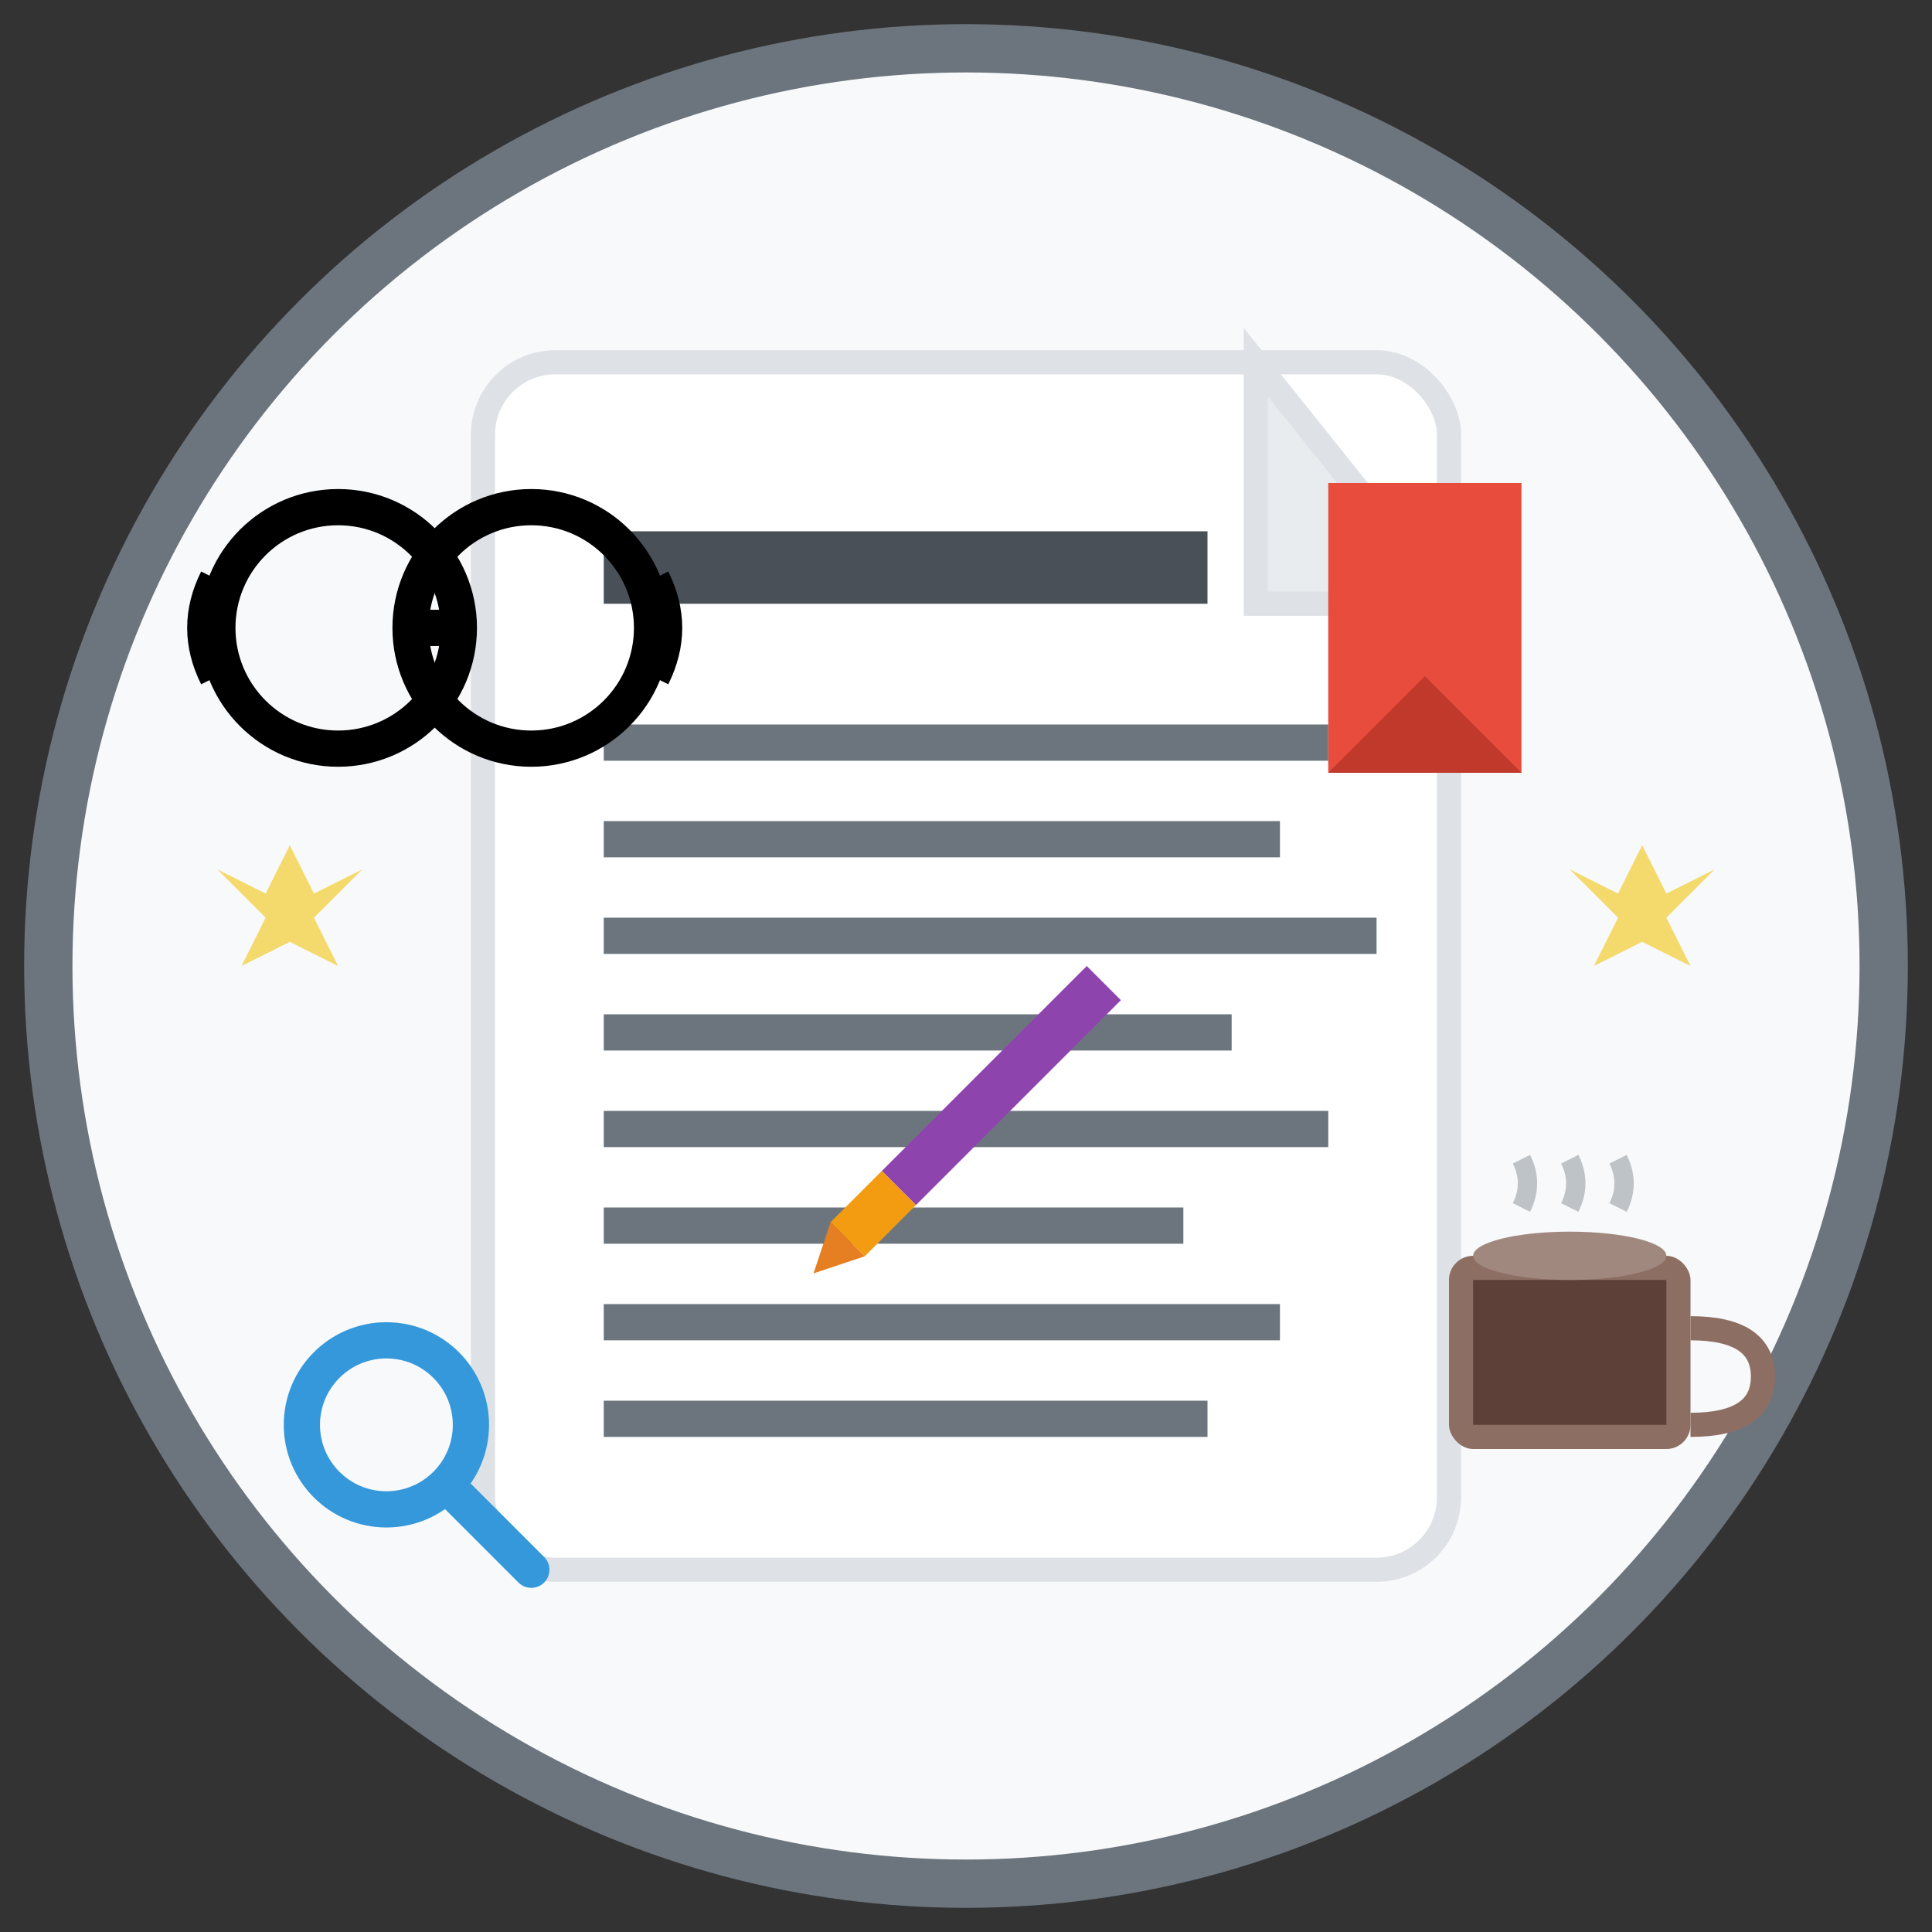 <svg width="80" height="80" viewBox="0 0 80 80" fill="none" xmlns="http://www.w3.org/2000/svg">
  <rect x="0" y="0" width="80" height="80" fill="#333333" stroke="none"/>
  <!-- Background circle -->
  <circle cx="40" cy="40" r="38" fill="#f8f9fa" stroke="#6c757d" stroke-width="2"/>
  
  <!-- Document/Article background -->
  <rect x="20" y="15" width="40" height="50" rx="3" fill="white" stroke="#dee2e6" stroke-width="1"/>
  
  <!-- Document corner fold -->
  <polygon points="52,15 52,25 60,25" fill="#e9ecef"/>
  <polygon points="52,15 52,25 60,25" stroke="#dee2e6" stroke-width="1" fill="none"/>
  
  <!-- Article title -->
  <rect x="25" y="22" width="25" height="3" fill="#495057"/>
  
  <!-- Article text lines -->
  <rect x="25" y="30" width="30" height="1.5" fill="#6c757d"/>
  <rect x="25" y="34" width="28" height="1.5" fill="#6c757d"/>
  <rect x="25" y="38" width="32" height="1.5" fill="#6c757d"/>
  <rect x="25" y="42" width="26" height="1.5" fill="#6c757d"/>
  <rect x="25" y="46" width="30" height="1.5" fill="#6c757d"/>
  <rect x="25" y="50" width="24" height="1.5" fill="#6c757d"/>
  <rect x="25" y="54" width="28" height="1.5" fill="#6c757d"/>
  <rect x="25" y="58" width="25" height="1.5" fill="#6c757d"/>
  
  <!-- Pen -->
  <g transform="translate(45, 40) rotate(45)">
    <rect x="0" y="0" width="2" height="12" fill="#8e44ad"/>
    <rect x="0" y="12" width="2" height="3" fill="#f39c12"/>
    <polygon points="0,15 1,17 2,15" fill="#e67e22"/>
  </g>
  
  <!-- Reading glasses -->
  <g transform="translate(8, 20)">
    <circle cx="6" cy="6" r="5" fill="none" stroke="#000" stroke-width="1.5"/>
    <circle cx="14" cy="6" r="5" fill="none" stroke="#000" stroke-width="1.5"/>
    <path d="M11 6 L9 6" stroke="#000" stroke-width="1.5"/>
    <path d="M1 8 Q0 6 1 4" stroke="#000" stroke-width="1.5" fill="none"/>
    <path d="M19 8 Q20 6 19 4" stroke="#000" stroke-width="1.5" fill="none"/>
  </g>
  
  <!-- Coffee cup -->
  <g transform="translate(60, 50)">
    <rect x="0" y="2" width="10" height="8" rx="1" fill="#8d6e63"/>
    <rect x="1" y="3" width="8" height="6" fill="#5d4037"/>
    <ellipse cx="5" cy="2" rx="4" ry="1" fill="#a1887f"/>
    <path d="M10 5 Q13 5 13 7 Q13 9 10 9" stroke="#8d6e63" stroke-width="1" fill="none"/>
    
    <!-- Steam -->
    <path d="M3 0 Q3.5 -1 3 -2" stroke="#bdc3c7" stroke-width="0.8" fill="none"/>
    <path d="M5 0 Q5.5 -1 5 -2" stroke="#bdc3c7" stroke-width="0.8" fill="none"/>
    <path d="M7 0 Q7.5 -1 7 -2" stroke="#bdc3c7" stroke-width="0.8" fill="none"/>
  </g>
  
  <!-- Bookmark -->
  <g transform="translate(55, 20)">
    <rect x="0" y="0" width="8" height="12" fill="#e74c3c"/>
    <polygon points="0,12 4,8 8,12" fill="#c0392b"/>
  </g>
  
  <!-- Stars for highlights -->
  <g fill="#f1c40f" opacity="0.6">
    <polygon points="12,35 13,37 15,36 13,38 14,40 12,39 10,40 11,38 9,36 11,37"/>
    <polygon points="68,35 69,37 71,36 69,38 70,40 68,39 66,40 67,38 65,36 67,37"/>
  </g>
  
  <!-- Magnifying glass for research -->
  <g transform="translate(12, 55)">
    <circle cx="4" cy="4" r="3.5" fill="none" stroke="#3498db" stroke-width="1.5"/>
    <path d="M7 7 L10 10" stroke="#3498db" stroke-width="1.5" stroke-linecap="round"/>
  </g>
</svg>
